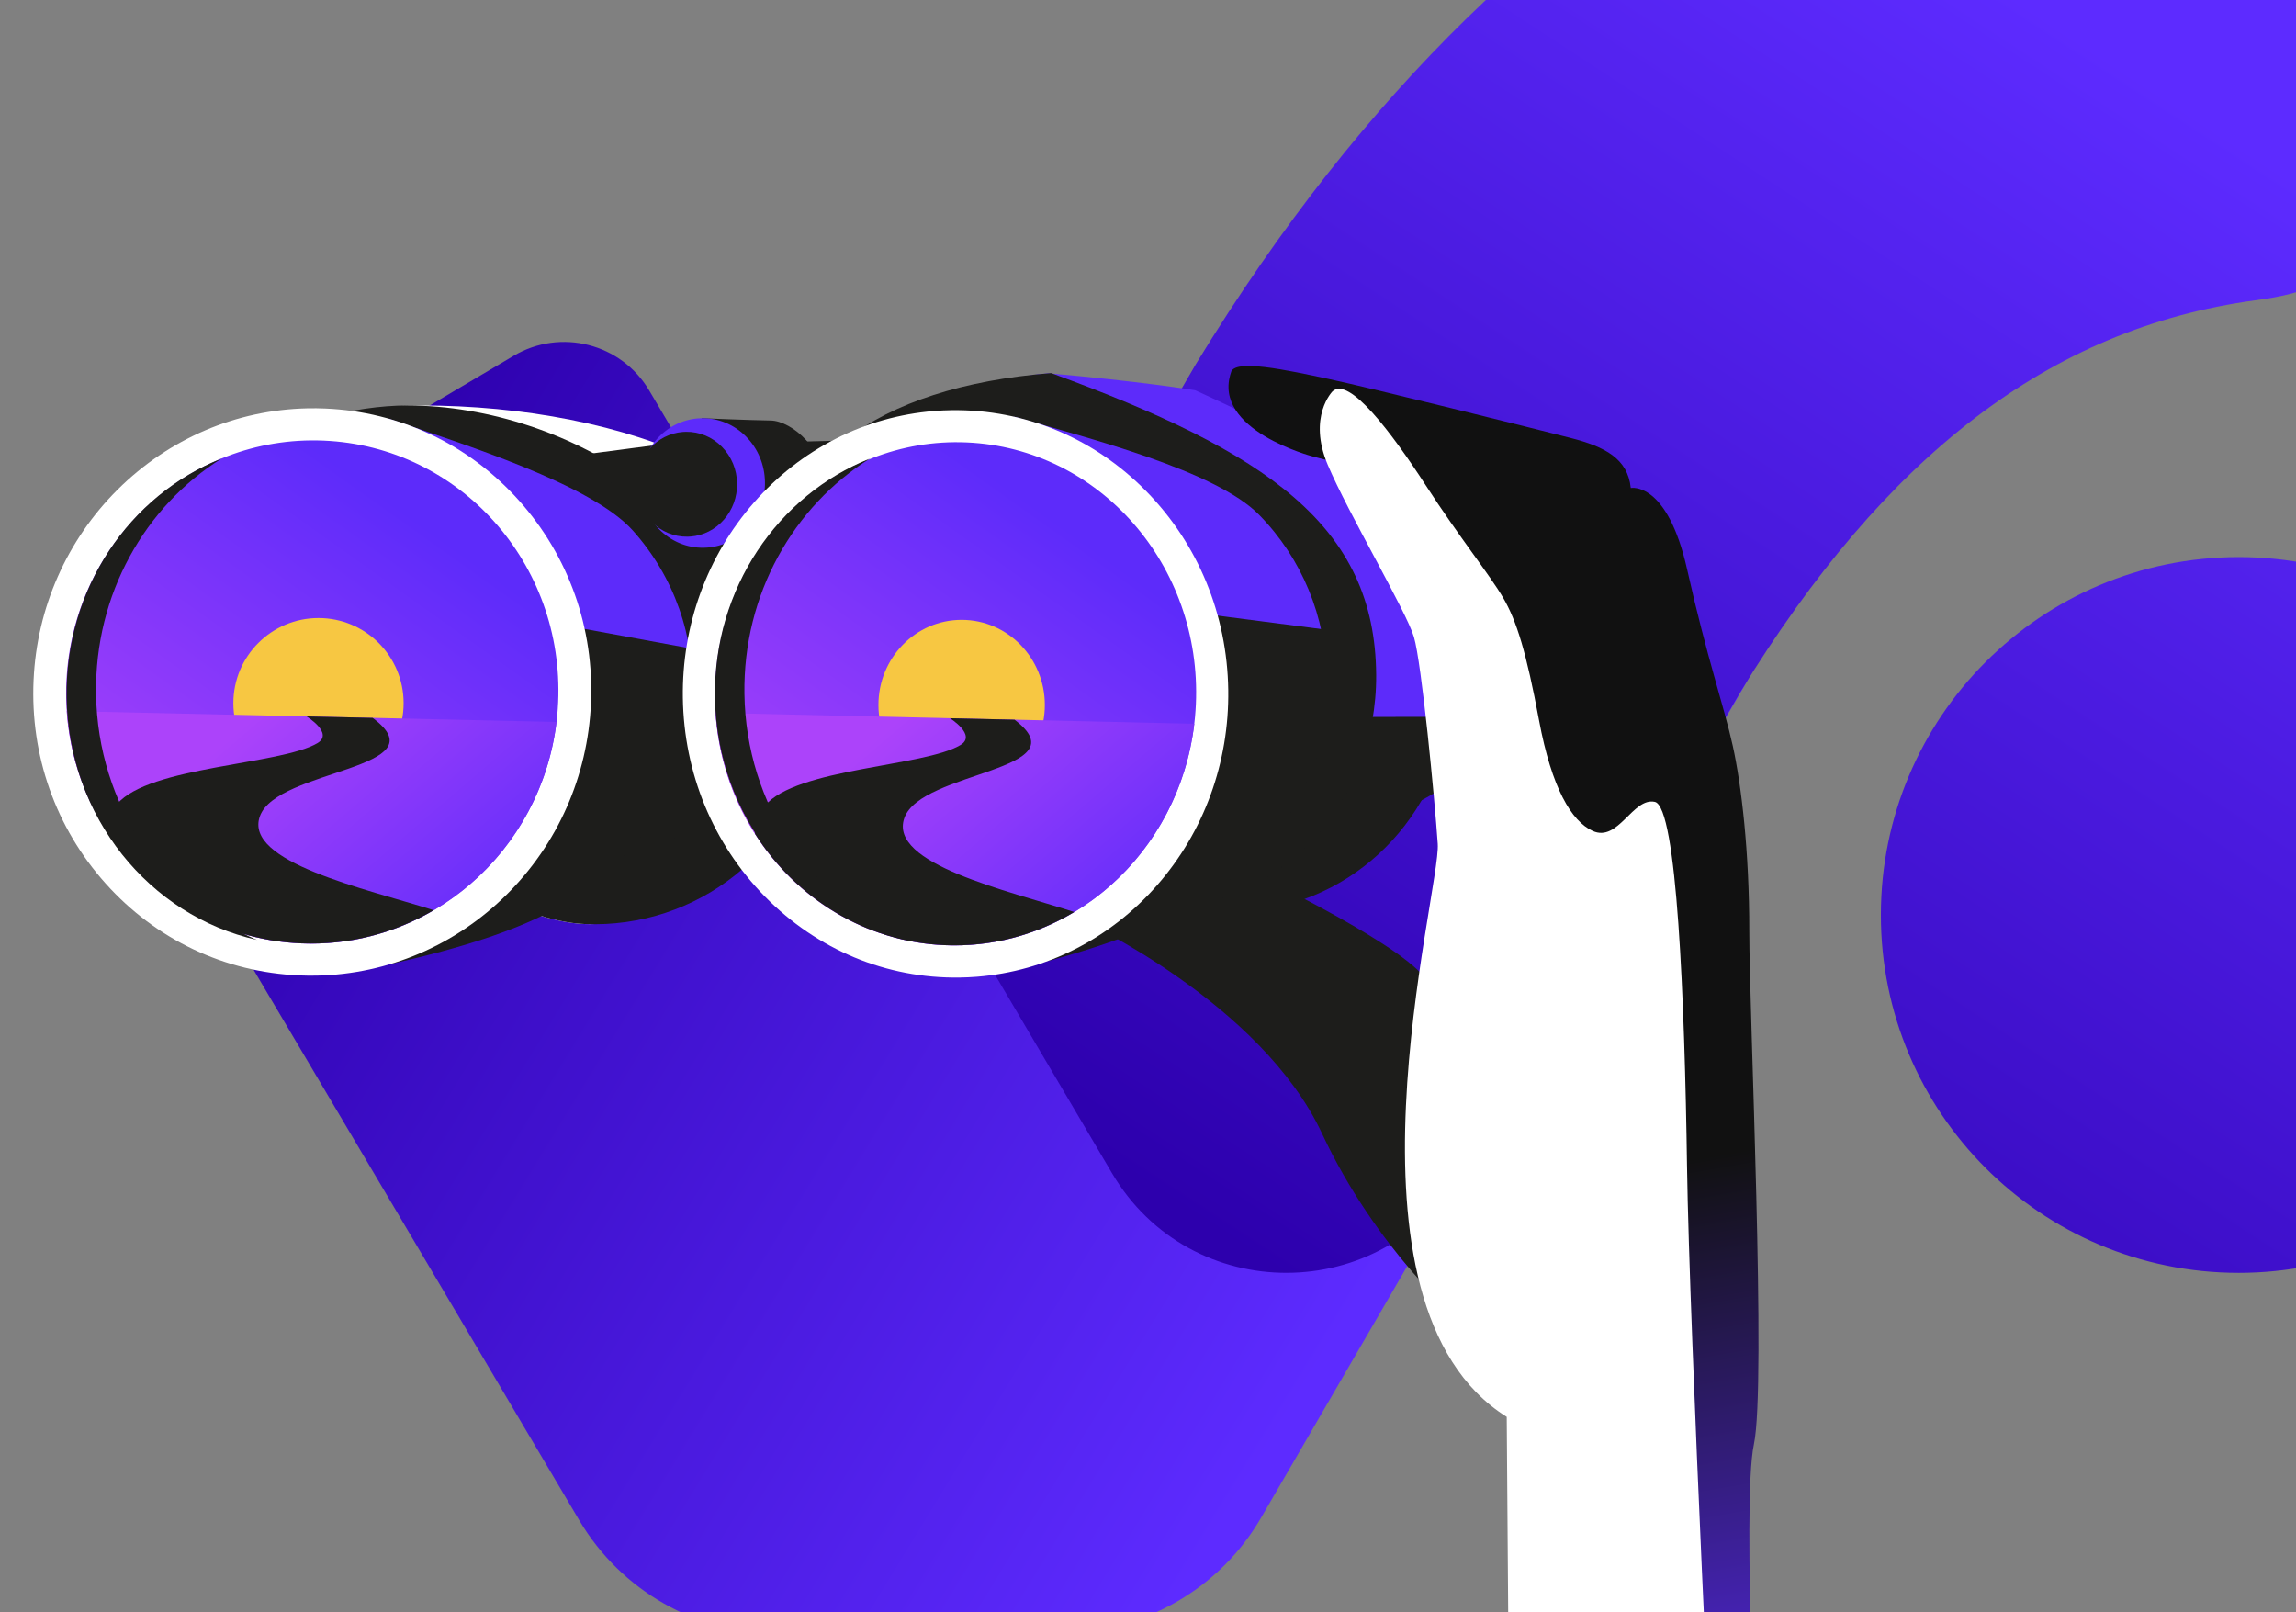 <svg width="621" height="436" viewBox="0 0 621 436" fill="none" xmlns="http://www.w3.org/2000/svg">
<rect x="0" y="0" width="621" height="436" fill="#808080" stroke="none"/>
<g clip-path="url(#clip0)">
<path d="M156.691 411.175L27.687 193.13C20.164 180.429 24.368 164.01 37.069 156.487L138.945 96.212C151.646 88.688 168.064 92.892 175.588 105.594L248.166 228.269L323.444 98.734C417.575 -55.583 515.024 114.976 470.637 187.466L341.102 410.423C329.994 429.585 309.548 441.401 287.376 441.49L210.594 441.8C188.466 441.888 167.976 430.205 156.691 411.175Z" fill="url(#paint0_linear)"/>
<path d="M702.295 247.442C702.295 300.902 658.97 344.228 605.509 344.228C552.049 344.228 508.723 300.902 508.723 247.442C508.723 193.982 552.049 150.656 605.509 150.656C658.97 150.656 702.295 193.982 702.295 247.442ZM300.769 317.277C322.011 353.345 374.232 353.168 395.253 316.967L470.664 187.211C509.963 123.086 554.395 88.788 609.935 81.22C623.388 79.406 636.576 76.308 640.161 56.039L660.784 -59.599C664.28 -76.416 651.446 -92.26 634.231 -92.26C533.019 -92.26 415.301 -52.12 323.472 98.435L248.149 228.014L300.769 317.277Z" fill="url(#paint1_linear)"/>
<g clip-path="url(#clip1)">
<path d="M394.938 357.295C394.938 357.295 372.221 337.935 357.569 306.54C341.101 271.263 292.774 248.99 292.774 248.99L335.644 234.541C335.644 234.541 376.961 253.872 385.291 264.293C398.05 280.258 401.987 344.319 401.987 344.319L394.938 357.295Z" fill="#1D1D1B"/>
<path d="M186.735 230.802C201.55 225.342 219.73 218.159 226.894 210.578C234.041 203.015 238.058 193.079 238.199 182.599C238.347 171.667 234.313 161.333 226.84 153.502C219.31 145.613 196.943 139.418 183.392 135.264C182.574 135.011 186.735 230.802 186.735 230.802Z" fill="#1D1D1B"/>
<path d="M56.805 158.079C55.242 192.452 124.448 248.461 158.072 249.894C191.696 251.327 219.769 202.888 221.788 168.537C224.014 130.675 169.199 109.651 113.802 109.651C78.26 109.651 58.188 127.726 56.805 158.079Z" fill="white"/>
<path d="M156.957 197.541L220.688 200.996C214.895 229.941 188.718 251.197 158.072 249.891C149.561 249.529 138.774 245.668 127.43 239.552L156.957 197.541Z" fill="#1D1D1B"/>
<path d="M35.955 156.357C35.955 190.762 103.598 246.738 137.222 248.171C170.846 249.604 199.132 215.651 200.938 181.289C203.055 141.007 154.222 109.651 110.155 109.651C81.452 109.651 35.955 129.043 35.955 156.357Z" fill="#1D1D1B"/>
<path d="M105.49 260.748C128.609 253.055 157.008 242.865 168.435 231.52C179.834 220.205 186.514 205.072 187.252 188.915C188.019 172.056 182.306 155.917 171.157 143.469C159.928 130.931 125.729 120.274 105.03 113.196C103.778 112.769 105.49 260.748 105.49 260.748Z" fill="#5D2BFA"/>
<path d="M168.804 231.509C157.377 242.853 145.946 251.61 105.49 260.744C105.49 260.744 105.381 251.183 105.236 236.93L145.215 167.699L186.825 175.37C187.552 179.788 187.827 184.319 187.621 188.9C186.883 205.064 180.203 220.194 168.804 231.509Z" fill="#1D1D1B"/>
<path d="M158.626 122.813L176.661 120.443L233.321 118.992L193.43 163.866L158.626 122.813Z" fill="#1D1D1B"/>
<path d="M189.815 113.097C189.815 113.097 202.679 113.64 208.422 113.72C214.164 113.799 223.395 121.688 223.327 132.08L187.397 127.821L189.815 113.097Z" fill="#1D1D1B"/>
<path d="M85.786 263.837C105.023 263.424 123.232 255.633 137.062 241.901C150.856 228.204 158.944 209.894 159.834 190.339C160.764 169.937 153.845 150.404 140.355 135.34C126.767 120.167 108.157 111.334 87.947 110.477C86.347 110.408 84.726 110.39 83.13 110.426C63.894 110.838 45.685 118.629 31.855 132.362C18.061 146.055 9.973 164.368 9.083 183.923C8.153 204.325 15.072 223.858 28.562 238.923C42.15 254.095 60.76 262.928 80.97 263.786C82.57 263.855 84.191 263.873 85.786 263.837Z" fill="white"/>
<path d="M17.956 184.304C16.248 221.847 44.636 253.549 81.365 255.112C118.094 256.676 149.253 227.51 150.961 189.963C152.669 152.416 124.281 120.717 87.553 119.154C50.824 117.591 19.668 146.761 17.956 184.304Z" fill="url(#paint2_linear)"/>
<path d="M86.142 213.184C98.856 213.184 109.163 202.877 109.163 190.163C109.163 177.448 98.856 167.141 86.142 167.141C73.427 167.141 63.12 177.448 63.12 190.163C63.12 202.877 73.427 213.184 86.142 213.184Z" fill="#F7C742"/>
<path d="M18.054 192.3C20.381 226.246 47.278 253.661 81.365 255.112C116.349 256.603 146.279 230.209 150.52 195.249L18.054 192.3Z" fill="url(#paint3_linear)"/>
<path d="M82.909 193.744C82.909 193.744 90.382 198.307 85.826 200.984C75.781 206.883 40.402 207.169 31.677 217.427C29.582 219.892 28.895 222.522 28.996 225.034C40.329 242.403 59.345 254.174 81.364 255.112C94.406 255.665 106.742 252.347 117.312 246.152C98.773 240.308 65.815 233.161 70.291 220.735C74.923 207.885 119.606 208.073 100.782 194.142L82.909 193.744Z" fill="#1D1D1B"/>
<path d="M359.412 227.84C373.741 222.025 391.317 214.401 398.113 206.646C404.894 198.913 408.545 188.882 408.4 178.407C408.248 167.475 404.025 157.245 396.506 149.599C388.932 141.898 366.902 136.246 353.542 132.421C352.735 132.19 359.412 227.84 359.412 227.84Z" fill="#1D1D1B"/>
<path d="M229.764 160.195C230.242 194.597 301.058 246.629 333.962 246.169C366.866 245.71 392.706 217.459 392.674 183.054C392.637 145.131 372.453 127.827 323.233 105.529C323.233 105.529 307.745 103.028 283.522 100.951C250.253 103.6 229.341 129.817 229.764 160.195Z" fill="#5D2BFA"/>
<path d="M329.818 193.97L392.224 193.847C388.258 223.067 363.949 246.118 333.961 246.534C325.635 246.65 314.88 243.042 303.449 237.571L329.818 193.97Z" fill="#1D1D1B"/>
<path d="M209.308 159.644C209.785 194.046 280.601 246.078 313.505 245.618C346.409 245.162 372.46 216.905 372.217 182.503C371.935 142.173 342.765 122.253 284.292 100.889C236.871 104.663 208.83 125.245 209.308 159.644Z" fill="#1D1D1B"/>
<path d="M283.269 259.955C305.385 250.978 332.511 239.213 343.001 227.247C353.466 215.309 359.104 199.832 358.879 183.657C358.644 166.784 352.123 150.992 340.519 139.192C328.834 127.305 294.83 118.584 274.211 112.682C272.97 112.324 283.269 259.955 283.269 259.955Z" fill="#5D2BFA"/>
<path d="M343.366 227.213C332.872 239.18 320.442 249.949 283.272 259.951C283.272 259.951 282.606 250.412 281.633 236.195L316.617 164.839L357.681 170.162C358.651 174.53 359.183 179.039 359.245 183.627C359.469 199.799 353.831 215.279 343.366 227.213Z" fill="#1D1D1B"/>
<path d="M191.378 148.081C195.658 147.741 199.614 145.733 202.512 142.425C205.403 139.129 206.963 134.848 206.901 130.383C206.836 125.722 205.034 121.358 201.828 118.097C198.597 114.812 194.334 113.039 189.818 113.1C189.46 113.104 189.098 113.122 188.743 113.151C184.463 113.491 180.507 115.499 177.609 118.807C174.718 122.103 173.158 126.384 173.22 130.849C173.285 135.51 175.087 139.874 178.293 143.135C181.524 146.42 185.787 148.193 190.303 148.132C190.661 148.125 191.023 148.11 191.378 148.081Z" fill="#5D2BFA"/>
<path d="M186.796 145.101C190.263 144.826 193.465 143.198 195.81 140.52C198.151 137.849 199.414 134.386 199.363 130.768C199.313 126.994 197.851 123.462 195.256 120.82C192.64 118.161 189.188 116.724 185.533 116.775C185.244 116.778 184.95 116.793 184.665 116.815C181.198 117.09 177.995 118.718 175.651 121.396C173.309 124.066 172.047 127.529 172.097 131.148C172.148 134.922 173.61 138.454 176.204 141.095C178.821 143.755 182.273 145.192 185.927 145.141C186.217 145.137 186.51 145.123 186.796 145.101Z" fill="#1D1D1B"/>
<path d="M264.22 264.144C282.972 262.653 300.29 253.853 312.988 239.371C325.653 224.925 332.478 206.192 332.206 186.619C331.924 166.199 324.032 147.089 309.985 132.807C295.836 118.419 277.157 110.65 257.381 110.925C255.814 110.947 254.233 111.019 252.677 111.146C233.925 112.637 216.606 121.437 203.909 135.919C191.244 150.364 184.419 169.098 184.69 188.671C184.973 209.09 192.865 228.2 206.912 242.483C221.061 256.87 239.74 264.64 259.516 264.365C261.079 264.343 262.664 264.267 264.22 264.144Z" fill="white"/>
<path d="M193.437 184.794C191.765 222.337 219.516 254.039 255.42 255.603C291.324 257.166 321.782 228 323.453 190.453C325.121 152.91 297.374 121.208 261.47 119.644C225.567 118.081 195.109 147.251 193.437 184.794Z" fill="url(#paint4_linear)"/>
<path d="M260.092 213.672C272.521 213.672 282.596 203.365 282.596 190.651C282.596 177.936 272.521 167.629 260.092 167.629C247.663 167.629 237.588 177.936 237.588 190.651C237.588 203.365 247.663 213.672 260.092 213.672Z" fill="#F7C742"/>
<path d="M193.531 192.791C195.804 226.737 222.1 254.151 255.42 255.602C289.62 257.093 318.876 230.699 323.023 195.74L193.531 192.791Z" fill="url(#paint5_linear)"/>
<path d="M256.933 194.234C256.933 194.234 264.239 198.797 259.784 201.475C249.963 207.373 215.38 207.659 206.851 217.918C204.803 220.382 204.13 223.013 204.228 225.524C215.308 242.893 233.897 254.665 255.42 255.602C268.169 256.155 280.229 252.837 290.557 246.642C272.435 240.798 240.218 233.651 244.593 221.225C249.12 208.375 292.8 208.564 274.4 194.632L256.933 194.234Z" fill="#1D1D1B"/>
<path d="M193.375 188.549C192.966 159.155 210.448 133.868 235.282 124.011C214.645 136.911 200.971 160.649 201.347 187.608C201.767 217.794 219.675 243.454 244.846 254.179C215.8 247.68 193.824 220.902 193.375 188.549Z" fill="#1D1D1B"/>
<path d="M18.007 188.549C17.598 159.155 35.08 133.868 59.914 124.011C39.277 136.911 25.602 160.649 25.979 187.608C26.399 217.794 44.307 243.454 69.478 254.179C40.431 247.68 18.456 220.902 18.007 188.549Z" fill="#1D1D1B"/>
<path d="M355.021 123.429C355.021 123.429 327.744 116.289 332.929 100.784C333.667 96.923 348.019 100.064 359.432 102.499C370.845 104.934 415.752 116.098 424.892 118.457C434.036 120.816 440.257 123.982 441.075 131.969C441.075 131.969 450.924 129.939 456.338 154.064C461.751 178.189 466.34 191.118 468.67 201.721C471 212.327 473.146 230.243 473.128 251.831C473.11 273.42 477.789 374.607 474.377 390.583C470.964 406.559 475.752 495.667 475.752 495.667L411.597 497.367L411.684 206.302L371.084 127.601L355.021 123.429Z" fill="url(#paint6_linear)"/>
<path d="M408.404 500.74L407.528 383.176C358.85 352.711 389.732 240.885 388.87 228.238C388.009 215.591 384.499 179.228 382.429 172.258C380.359 165.289 364.651 138.786 359.129 125.734C353.607 112.682 360.414 105.828 360.414 105.828C364.861 101.696 376.354 116.93 385.596 131.194C394.837 145.459 403.005 155.558 406.602 161.735C410.198 167.912 412.822 176.336 416.26 194.77C419.697 213.203 425.049 222.079 430.756 224.703C437.703 227.894 441.59 215.573 447.579 216.854C453.567 218.135 455.659 270.471 456.289 315.417C456.918 360.364 463.891 500.74 463.891 500.74H408.404Z" fill="white"/>
</g>
</g>
<defs>
<linearGradient id="paint0_linear" x1="67" y1="166" x2="369.221" y2="350.529" gradientUnits="userSpaceOnUse">
<stop stop-color="#2D00AD"/>
<stop offset="1" stop-color="#5D2BFF"/>
</linearGradient>
<linearGradient id="paint1_linear" x1="301.629" y1="316.27" x2="520.31" y2="-18.183" gradientUnits="userSpaceOnUse">
<stop stop-color="#2D00AD"/>
<stop offset="1" stop-color="#5D2BFF"/>
</linearGradient>
<linearGradient id="paint2_linear" x1="115.904" y1="142.927" x2="43.889" y2="244.165" gradientUnits="userSpaceOnUse">
<stop offset="0.001" stop-color="#5D2BFA"/>
<stop offset="1" stop-color="#AC43FA"/>
</linearGradient>
<linearGradient id="paint3_linear" x1="131.582" y1="259.442" x2="72.614" y2="190.559" gradientUnits="userSpaceOnUse">
<stop offset="0.001" stop-color="#5D2BFA"/>
<stop offset="1" stop-color="#AC43FA"/>
</linearGradient>
<linearGradient id="paint4_linear" x1="289.662" y1="143.739" x2="218.172" y2="244.239" gradientUnits="userSpaceOnUse">
<stop offset="0.001" stop-color="#5D2BFA"/>
<stop offset="1" stop-color="#AC43FA"/>
</linearGradient>
<linearGradient id="paint5_linear" x1="304.885" y1="259.345" x2="246.796" y2="191.489" gradientUnits="userSpaceOnUse">
<stop offset="0.001" stop-color="#5D2BFA"/>
<stop offset="1" stop-color="#AC43FA"/>
</linearGradient>
<linearGradient id="paint6_linear" x1="449.627" y1="314.912" x2="481.1" y2="497.286" gradientUnits="userSpaceOnUse">
<stop stop-color="#111111"/>
<stop offset="1" stop-color="#5D2BFF"/>
</linearGradient>
<clipPath id="clip0">
<rect width="621" height="436" fill="white"/>
</clipPath>
<clipPath id="clip1">
<rect width="466.756" height="388.081" fill="white" transform="translate(9 98.97)"/>
</clipPath>
</defs>
</svg>
